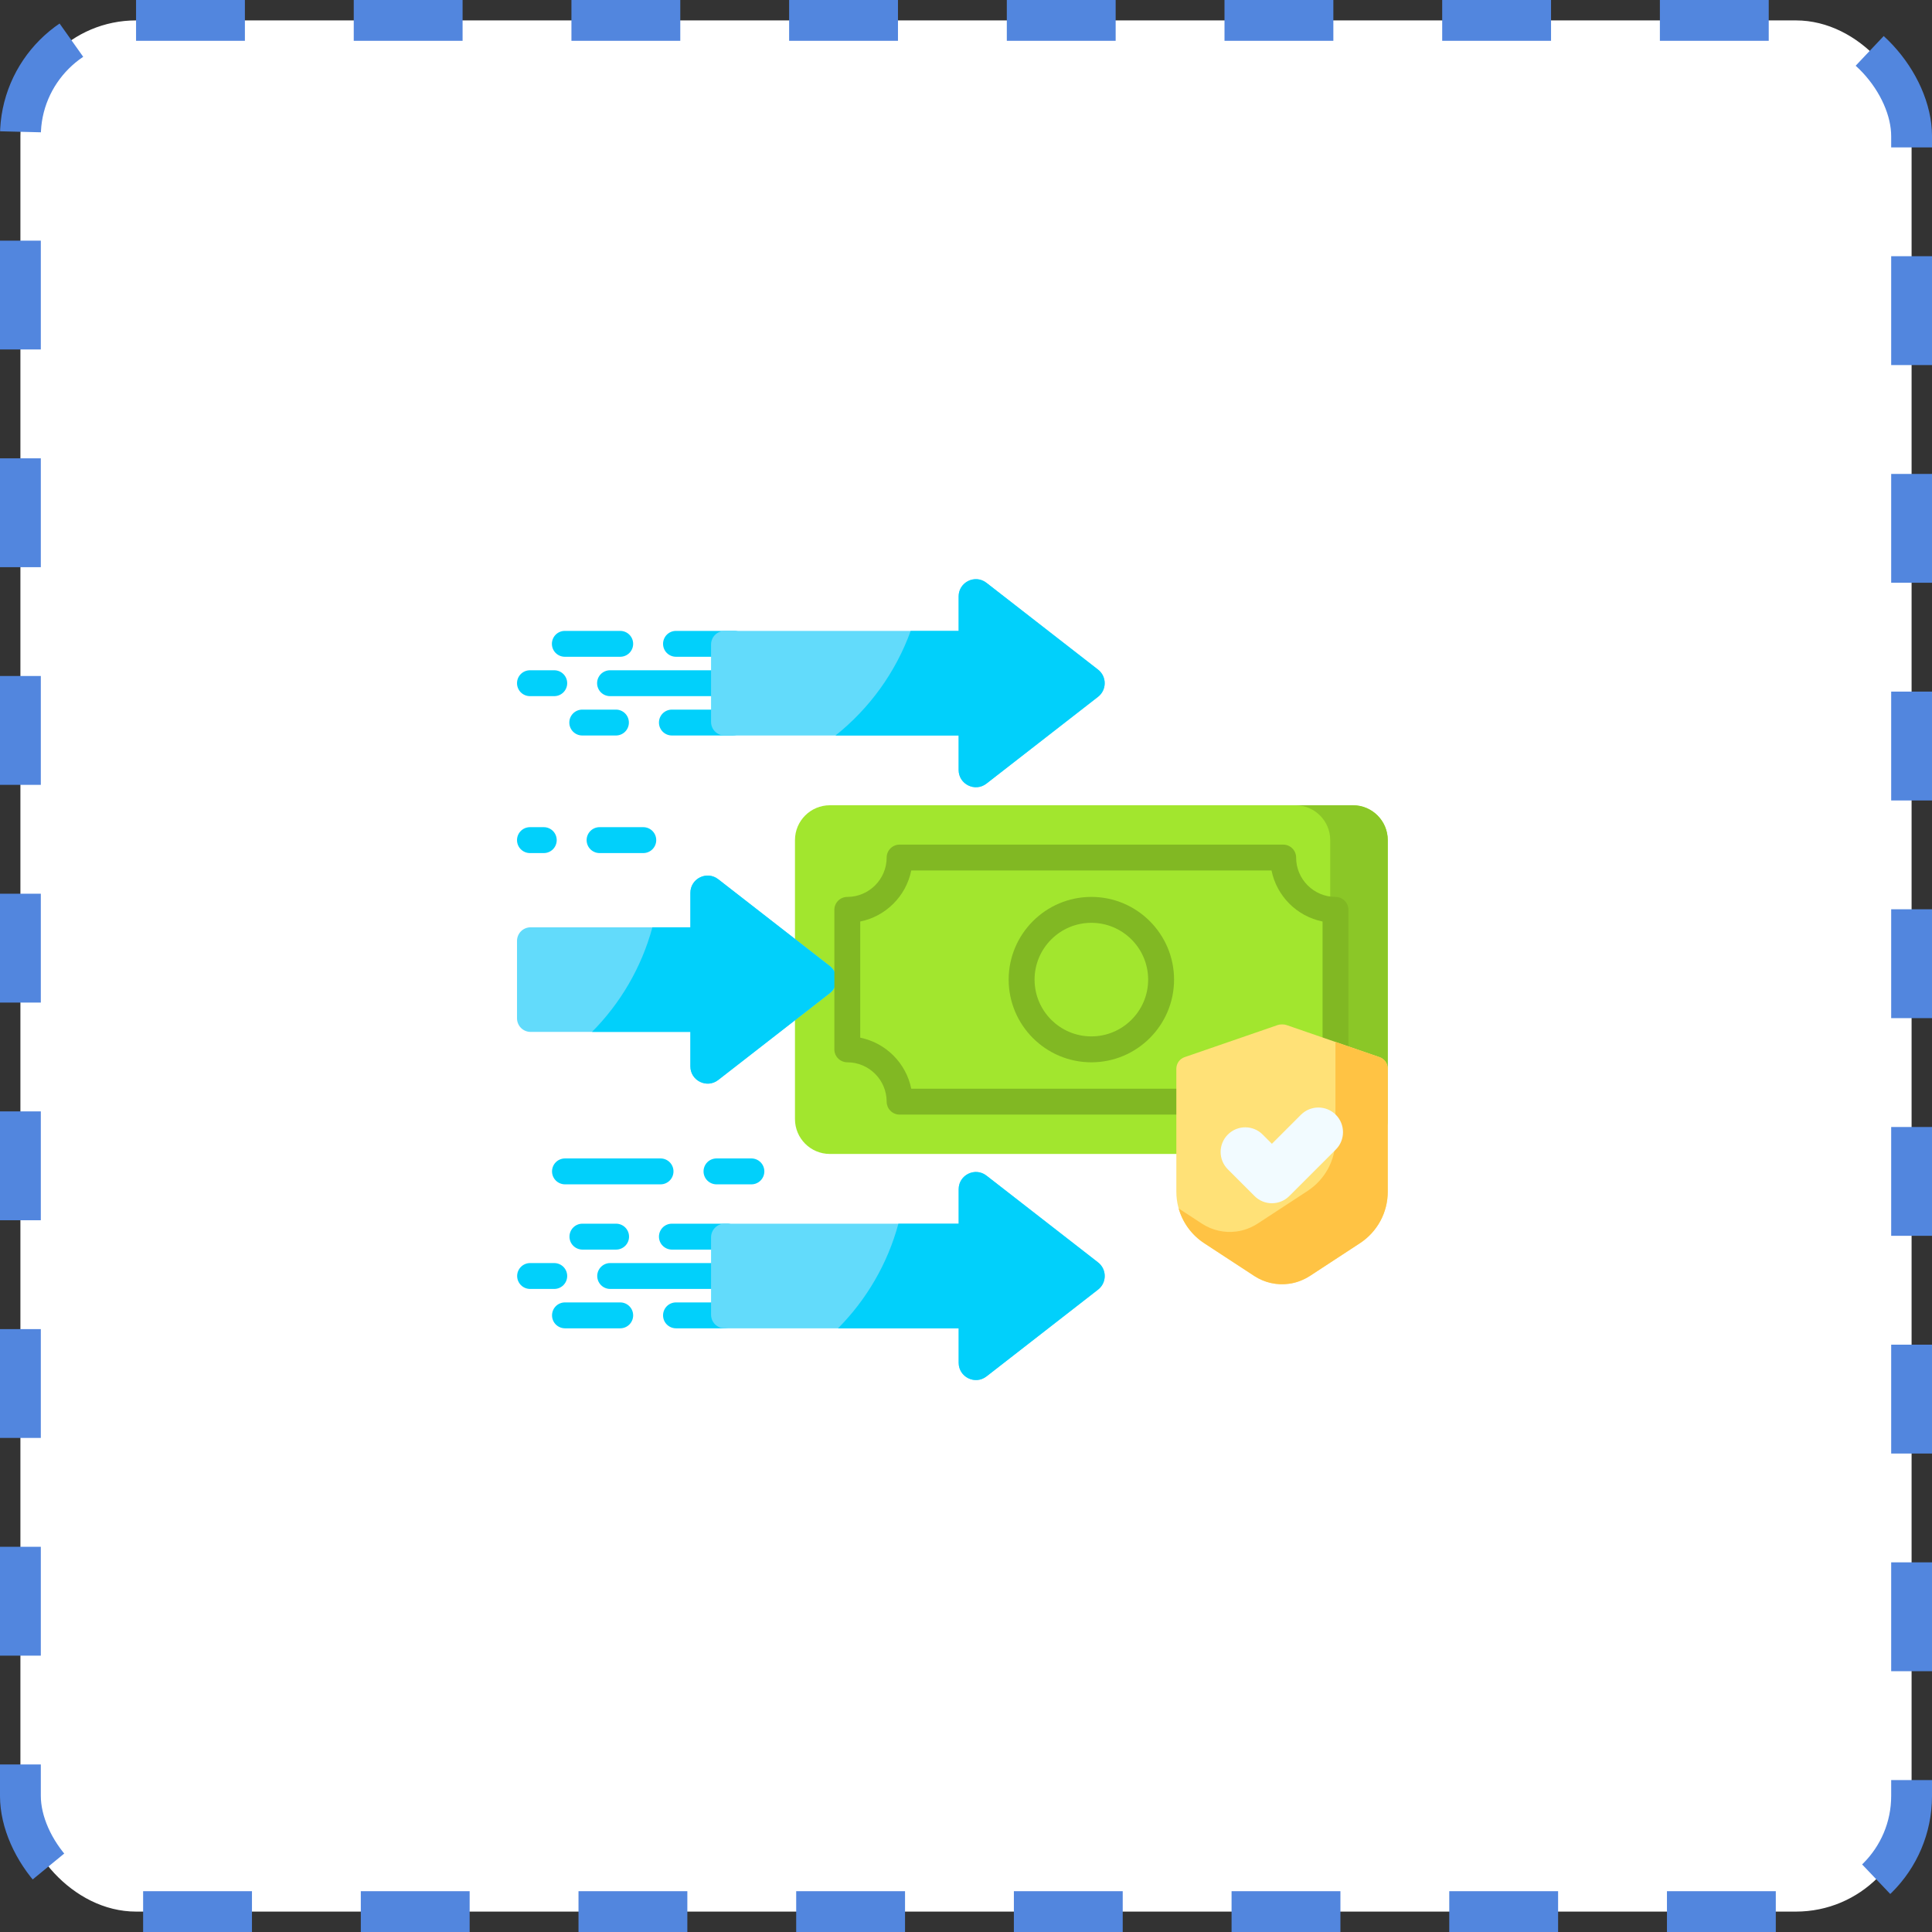 <svg width="71" height="71" viewBox="0 0 71 71" fill="none" xmlns="http://www.w3.org/2000/svg">
<rect x="0" y="0" width="71" height="71" fill="#333333" stroke="none"/>
<rect x="0.75" y="0.75" width="69.5" height="69.5" rx="4.25" fill="white" stroke="#5286DE" stroke-width="1.5" stroke-dasharray="4 4"/>
<g clip-path="url(#clip0_14395_939)">
<path d="M26.994 24.136H24.843C24.716 24.136 24.595 24.086 24.506 23.997C24.417 23.908 24.367 23.787 24.367 23.661C24.367 23.535 24.417 23.414 24.506 23.324C24.595 23.235 24.716 23.185 24.843 23.185H26.994C27.257 23.185 27.47 23.398 27.47 23.661C27.47 23.924 27.257 24.136 26.994 24.136ZM22.792 24.136H20.757C20.631 24.136 20.51 24.086 20.421 23.997C20.332 23.908 20.282 23.787 20.282 23.661C20.282 23.535 20.332 23.414 20.421 23.324C20.51 23.235 20.631 23.185 20.757 23.185H22.792C23.055 23.185 23.268 23.398 23.268 23.661C23.268 23.924 23.055 24.136 22.792 24.136ZM26.93 27.029H24.691C24.565 27.029 24.444 26.979 24.355 26.89C24.266 26.801 24.216 26.68 24.216 26.554C24.216 26.427 24.266 26.306 24.355 26.217C24.444 26.128 24.565 26.078 24.691 26.078H26.93C27.193 26.078 27.406 26.291 27.406 26.554C27.406 26.816 27.193 27.029 26.93 27.029ZM22.641 27.029H21.398C21.135 27.029 20.922 26.817 20.922 26.554C20.922 26.291 21.135 26.078 21.398 26.078H22.641C22.766 26.079 22.886 26.13 22.974 26.219C23.062 26.308 23.111 26.428 23.111 26.554C23.111 26.679 23.062 26.799 22.974 26.888C22.886 26.977 22.766 27.028 22.641 27.029ZM20.368 25.583H19.476C19.349 25.583 19.229 25.533 19.139 25.444C19.05 25.354 19 25.233 19 25.107C19 24.981 19.05 24.86 19.139 24.771C19.229 24.682 19.349 24.632 19.476 24.632H20.368C20.631 24.632 20.844 24.845 20.844 25.107C20.844 25.37 20.631 25.583 20.368 25.583ZM26.131 25.583H22.419C22.293 25.583 22.172 25.533 22.082 25.444C21.993 25.354 21.943 25.233 21.943 25.107C21.943 24.981 21.993 24.86 22.082 24.771C22.172 24.682 22.293 24.632 22.419 24.632H26.131C26.394 24.632 26.607 24.845 26.607 25.107C26.607 25.37 26.394 25.583 26.131 25.583ZM27.614 43.524H26.325C26.2 43.522 26.08 43.471 25.992 43.382C25.904 43.293 25.855 43.173 25.855 43.048C25.855 42.923 25.904 42.803 25.992 42.713C26.08 42.624 26.2 42.574 26.325 42.572H27.614C27.877 42.572 28.089 42.785 28.089 43.048C28.089 43.311 27.876 43.524 27.614 43.524ZM24.275 43.524H20.757C20.632 43.522 20.512 43.471 20.424 43.382C20.336 43.293 20.287 43.173 20.287 43.048C20.287 42.923 20.336 42.803 20.424 42.713C20.512 42.624 20.632 42.574 20.757 42.572H24.275C24.538 42.572 24.75 42.785 24.75 43.048C24.75 43.311 24.538 43.524 24.275 43.524ZM19.984 31.35H19.476C19.213 31.35 19 31.137 19 30.874C19 30.611 19.213 30.398 19.476 30.398H19.984C20.247 30.398 20.459 30.611 20.459 30.874C20.459 31.137 20.247 31.35 19.984 31.35ZM23.64 31.35H22.034C21.771 31.35 21.558 31.137 21.558 30.874C21.558 30.611 21.771 30.398 22.034 30.398H23.64C23.903 30.398 24.116 30.611 24.116 30.874C24.116 31.137 23.903 31.35 23.64 31.35ZM26.607 48.815H24.843C24.716 48.815 24.595 48.764 24.506 48.675C24.417 48.586 24.367 48.465 24.367 48.339C24.367 48.213 24.417 48.092 24.506 48.002C24.595 47.913 24.716 47.863 24.843 47.863H26.607C26.733 47.863 26.854 47.913 26.943 48.002C27.032 48.092 27.082 48.213 27.082 48.339C27.082 48.465 27.032 48.586 26.943 48.675C26.854 48.764 26.733 48.815 26.607 48.815ZM22.792 48.815H20.757C20.632 48.813 20.512 48.762 20.424 48.673C20.336 48.584 20.287 48.464 20.287 48.339C20.287 48.214 20.336 48.093 20.424 48.004C20.512 47.915 20.632 47.864 20.757 47.863H22.792C23.055 47.863 23.268 48.076 23.268 48.339C23.268 48.602 23.055 48.815 22.792 48.815ZM26.732 45.922H24.691C24.565 45.922 24.444 45.871 24.355 45.782C24.266 45.693 24.216 45.572 24.216 45.446C24.216 45.32 24.266 45.199 24.355 45.109C24.444 45.02 24.565 44.97 24.691 44.97H26.732C26.994 44.97 27.207 45.183 27.207 45.446C27.207 45.709 26.994 45.922 26.732 45.922ZM22.641 45.922H21.398C21.273 45.92 21.153 45.869 21.065 45.78C20.977 45.691 20.928 45.571 20.928 45.446C20.928 45.321 20.977 45.2 21.065 45.111C21.153 45.022 21.273 44.971 21.398 44.97H22.641C22.904 44.97 23.117 45.183 23.117 45.446C23.117 45.709 22.904 45.922 22.641 45.922ZM20.368 47.368H19.476C19.351 47.367 19.231 47.316 19.143 47.227C19.055 47.138 19.005 47.017 19.005 46.892C19.005 46.767 19.055 46.647 19.143 46.558C19.231 46.469 19.351 46.418 19.476 46.417H20.368C20.631 46.417 20.844 46.63 20.844 46.892C20.844 47.155 20.631 47.368 20.368 47.368ZM26.131 47.368H22.419C22.293 47.367 22.174 47.316 22.086 47.227C21.998 47.138 21.948 47.017 21.948 46.892C21.948 46.767 21.998 46.647 22.086 46.558C22.174 46.469 22.293 46.418 22.419 46.417H26.131C26.394 46.417 26.607 46.63 26.607 46.892C26.607 47.155 26.394 47.368 26.131 47.368Z" fill="#01D0FB"/>
<path d="M49.718 42.407H30.496C29.789 42.407 29.215 41.834 29.215 41.126V30.874C29.215 30.166 29.789 29.593 30.496 29.593H49.718C50.426 29.593 51 30.166 51 30.874V41.126C51 41.834 50.426 42.407 49.718 42.407Z" fill="#A2E62E"/>
<path d="M49.718 29.593H47.603C48.311 29.593 48.885 30.166 48.885 30.874V41.126C48.885 41.834 48.311 42.408 47.603 42.408H49.718C50.426 42.408 50.999 41.834 50.999 41.126V30.874C50.999 30.166 50.426 29.593 49.718 29.593Z" fill="#8BC727"/>
<path d="M30.493 35.499L26.394 32.311C25.978 31.987 25.371 32.284 25.371 32.812V34.078H19.5C19.367 34.078 19.24 34.13 19.146 34.224C19.053 34.318 19 34.445 19 34.578V37.422C19 37.555 19.053 37.682 19.146 37.776C19.24 37.87 19.367 37.922 19.5 37.922H25.37V39.188C25.37 39.716 25.978 40.013 26.394 39.689L30.493 36.501C30.82 36.247 30.82 35.753 30.493 35.499Z" fill="#62DBFB"/>
<path d="M30.494 35.499L26.395 32.311C25.978 31.987 25.371 32.284 25.371 32.812V34.078H23.975C23.577 35.552 22.8 36.87 21.756 37.922H25.371V39.188C25.371 39.716 25.978 40.013 26.395 39.689L30.494 36.501C30.82 36.247 30.82 35.753 30.494 35.499Z" fill="#01D0FB"/>
<path d="M40.352 24.607L36.253 21.419C35.836 21.094 35.229 21.391 35.229 21.919V23.185H26.631C26.498 23.185 26.371 23.238 26.277 23.332C26.183 23.425 26.131 23.553 26.131 23.685V26.53C26.131 26.662 26.183 26.79 26.277 26.883C26.371 26.977 26.498 27.03 26.631 27.03H35.229V28.296C35.229 28.823 35.836 29.12 36.253 28.796L40.352 25.608C40.679 25.354 40.679 24.861 40.352 24.607Z" fill="#62DBFB"/>
<path d="M40.352 24.607L36.253 21.419C35.836 21.094 35.229 21.391 35.229 21.919V23.185H33.467C32.916 24.711 31.949 26.038 30.703 27.03H35.229V28.296C35.229 28.823 35.836 29.12 36.253 28.796L40.352 25.608C40.678 25.354 40.678 24.861 40.352 24.607Z" fill="#01D0FB"/>
<path d="M40.352 47.393L36.253 50.582C35.836 50.906 35.229 50.609 35.229 50.081V48.815H26.631C26.498 48.815 26.371 48.762 26.277 48.668C26.183 48.575 26.131 48.447 26.131 48.315V45.47C26.131 45.338 26.183 45.211 26.277 45.117C26.371 45.023 26.498 44.97 26.631 44.97H35.229V43.704C35.229 43.176 35.836 42.88 36.253 43.204L40.352 46.392C40.679 46.646 40.679 47.139 40.352 47.393Z" fill="#62DBFB"/>
<path d="M40.353 46.392L36.254 43.204C35.838 42.88 35.231 43.176 35.231 43.704V44.97H33.016C32.618 46.444 31.842 47.763 30.797 48.815H35.231V50.081C35.231 50.609 35.838 50.906 36.254 50.582L40.353 47.393C40.68 47.139 40.68 46.646 40.353 46.392Z" fill="#01D0FB"/>
<path d="M43.857 40.961H33.06C32.998 40.961 32.936 40.949 32.878 40.925C32.82 40.901 32.768 40.866 32.724 40.821C32.679 40.777 32.644 40.725 32.62 40.667C32.597 40.609 32.584 40.547 32.584 40.485C32.584 39.688 31.935 39.039 31.138 39.039C31.075 39.039 31.014 39.026 30.956 39.002C30.898 38.978 30.846 38.943 30.801 38.899C30.757 38.855 30.722 38.803 30.698 38.745C30.674 38.687 30.662 38.625 30.662 38.563V33.437C30.662 33.374 30.674 33.313 30.698 33.255C30.722 33.197 30.757 33.145 30.801 33.101C30.846 33.056 30.898 33.021 30.956 32.997C31.014 32.974 31.075 32.961 31.138 32.961C31.935 32.961 32.584 32.312 32.584 31.515C32.584 31.452 32.597 31.39 32.62 31.333C32.644 31.275 32.679 31.223 32.724 31.178C32.768 31.134 32.82 31.099 32.878 31.075C32.936 31.051 32.998 31.039 33.06 31.039H47.156C47.219 31.039 47.281 31.051 47.338 31.075C47.396 31.099 47.449 31.134 47.493 31.178C47.537 31.223 47.572 31.275 47.596 31.333C47.62 31.39 47.632 31.452 47.632 31.515C47.632 32.312 48.281 32.961 49.078 32.961C49.141 32.961 49.203 32.974 49.261 32.997C49.318 33.021 49.371 33.056 49.415 33.101C49.459 33.145 49.494 33.197 49.518 33.255C49.542 33.313 49.554 33.374 49.554 33.437V38.916C49.555 38.978 49.543 39.041 49.52 39.099C49.496 39.158 49.461 39.211 49.417 39.255C49.373 39.3 49.32 39.336 49.262 39.36C49.204 39.384 49.142 39.397 49.078 39.397C49.016 39.397 48.953 39.384 48.895 39.36C48.837 39.336 48.784 39.3 48.74 39.255C48.696 39.211 48.661 39.158 48.637 39.099C48.614 39.041 48.602 38.978 48.603 38.916V33.865C47.661 33.675 46.918 32.932 46.728 31.99H33.488C33.298 32.932 32.555 33.675 31.613 33.865V38.134C32.555 38.325 33.298 39.068 33.488 40.009H43.857C43.983 40.009 44.104 40.059 44.193 40.149C44.282 40.238 44.333 40.359 44.333 40.485C44.333 40.611 44.282 40.732 44.193 40.821C44.104 40.911 43.983 40.961 43.857 40.961Z" fill="#81B823"/>
<path d="M40.107 39.039C38.431 39.039 37.068 37.676 37.068 36C37.068 34.325 38.431 32.961 40.107 32.961C41.782 32.961 43.146 34.325 43.146 36C43.146 37.676 41.782 39.039 40.107 39.039ZM40.107 33.913C38.956 33.913 38.02 34.849 38.02 36C38.02 37.151 38.956 38.087 40.107 38.087C41.258 38.087 42.194 37.151 42.194 36C42.194 34.849 41.258 33.913 40.107 33.913Z" fill="#81B823"/>
<path d="M47.422 47.17C46.952 47.246 46.482 47.145 46.092 46.89L44.252 45.686C43.938 45.48 43.681 45.2 43.502 44.87C43.324 44.54 43.23 44.171 43.23 43.796V39.276C43.23 39.181 43.26 39.09 43.314 39.013C43.369 38.937 43.446 38.879 43.535 38.849L46.957 37.669C47.044 37.639 47.186 37.639 47.273 37.668C48.263 38.01 50.695 38.849 50.695 38.849C50.784 38.879 50.861 38.937 50.915 39.013C50.97 39.09 50.999 39.182 50.999 39.276V43.796C50.999 44.171 50.906 44.54 50.728 44.87C50.549 45.2 50.292 45.48 49.978 45.686L48.161 46.875C47.937 47.022 47.687 47.127 47.422 47.17Z" fill="#FFE177"/>
<path d="M50.695 38.849L49.077 38.291V41.874C49.077 42.249 48.984 42.618 48.806 42.948C48.627 43.278 48.369 43.558 48.056 43.764L46.238 44.954C45.997 45.111 45.725 45.22 45.439 45.257C44.99 45.316 44.543 45.212 44.17 44.968L43.316 44.41C43.464 44.934 43.796 45.387 44.252 45.686L46.092 46.89C46.465 47.135 46.912 47.238 47.361 47.179C47.647 47.142 47.919 47.034 48.16 46.876L49.978 45.686C50.292 45.481 50.549 45.2 50.728 44.87C50.906 44.541 50.999 44.171 50.999 43.796V39.276C50.999 39.182 50.97 39.09 50.916 39.014C50.861 38.937 50.784 38.88 50.695 38.849Z" fill="#FFC344"/>
<path d="M46.742 42.034L46.402 41.694C46.049 41.34 45.476 41.34 45.123 41.694C44.769 42.047 44.769 42.62 45.123 42.973L46.103 43.953C46.456 44.307 47.029 44.307 47.382 43.953L49.09 42.246C49.443 41.893 49.443 41.32 49.09 40.966C48.736 40.613 48.163 40.613 47.81 40.966L46.742 42.034Z" fill="#F2FBFF"/>
</g>
<defs>
<clipPath id="clip0_14395_939">
<rect width="32" height="32" fill="white" transform="translate(19 20)"/>
</clipPath>
</defs>
</svg>
